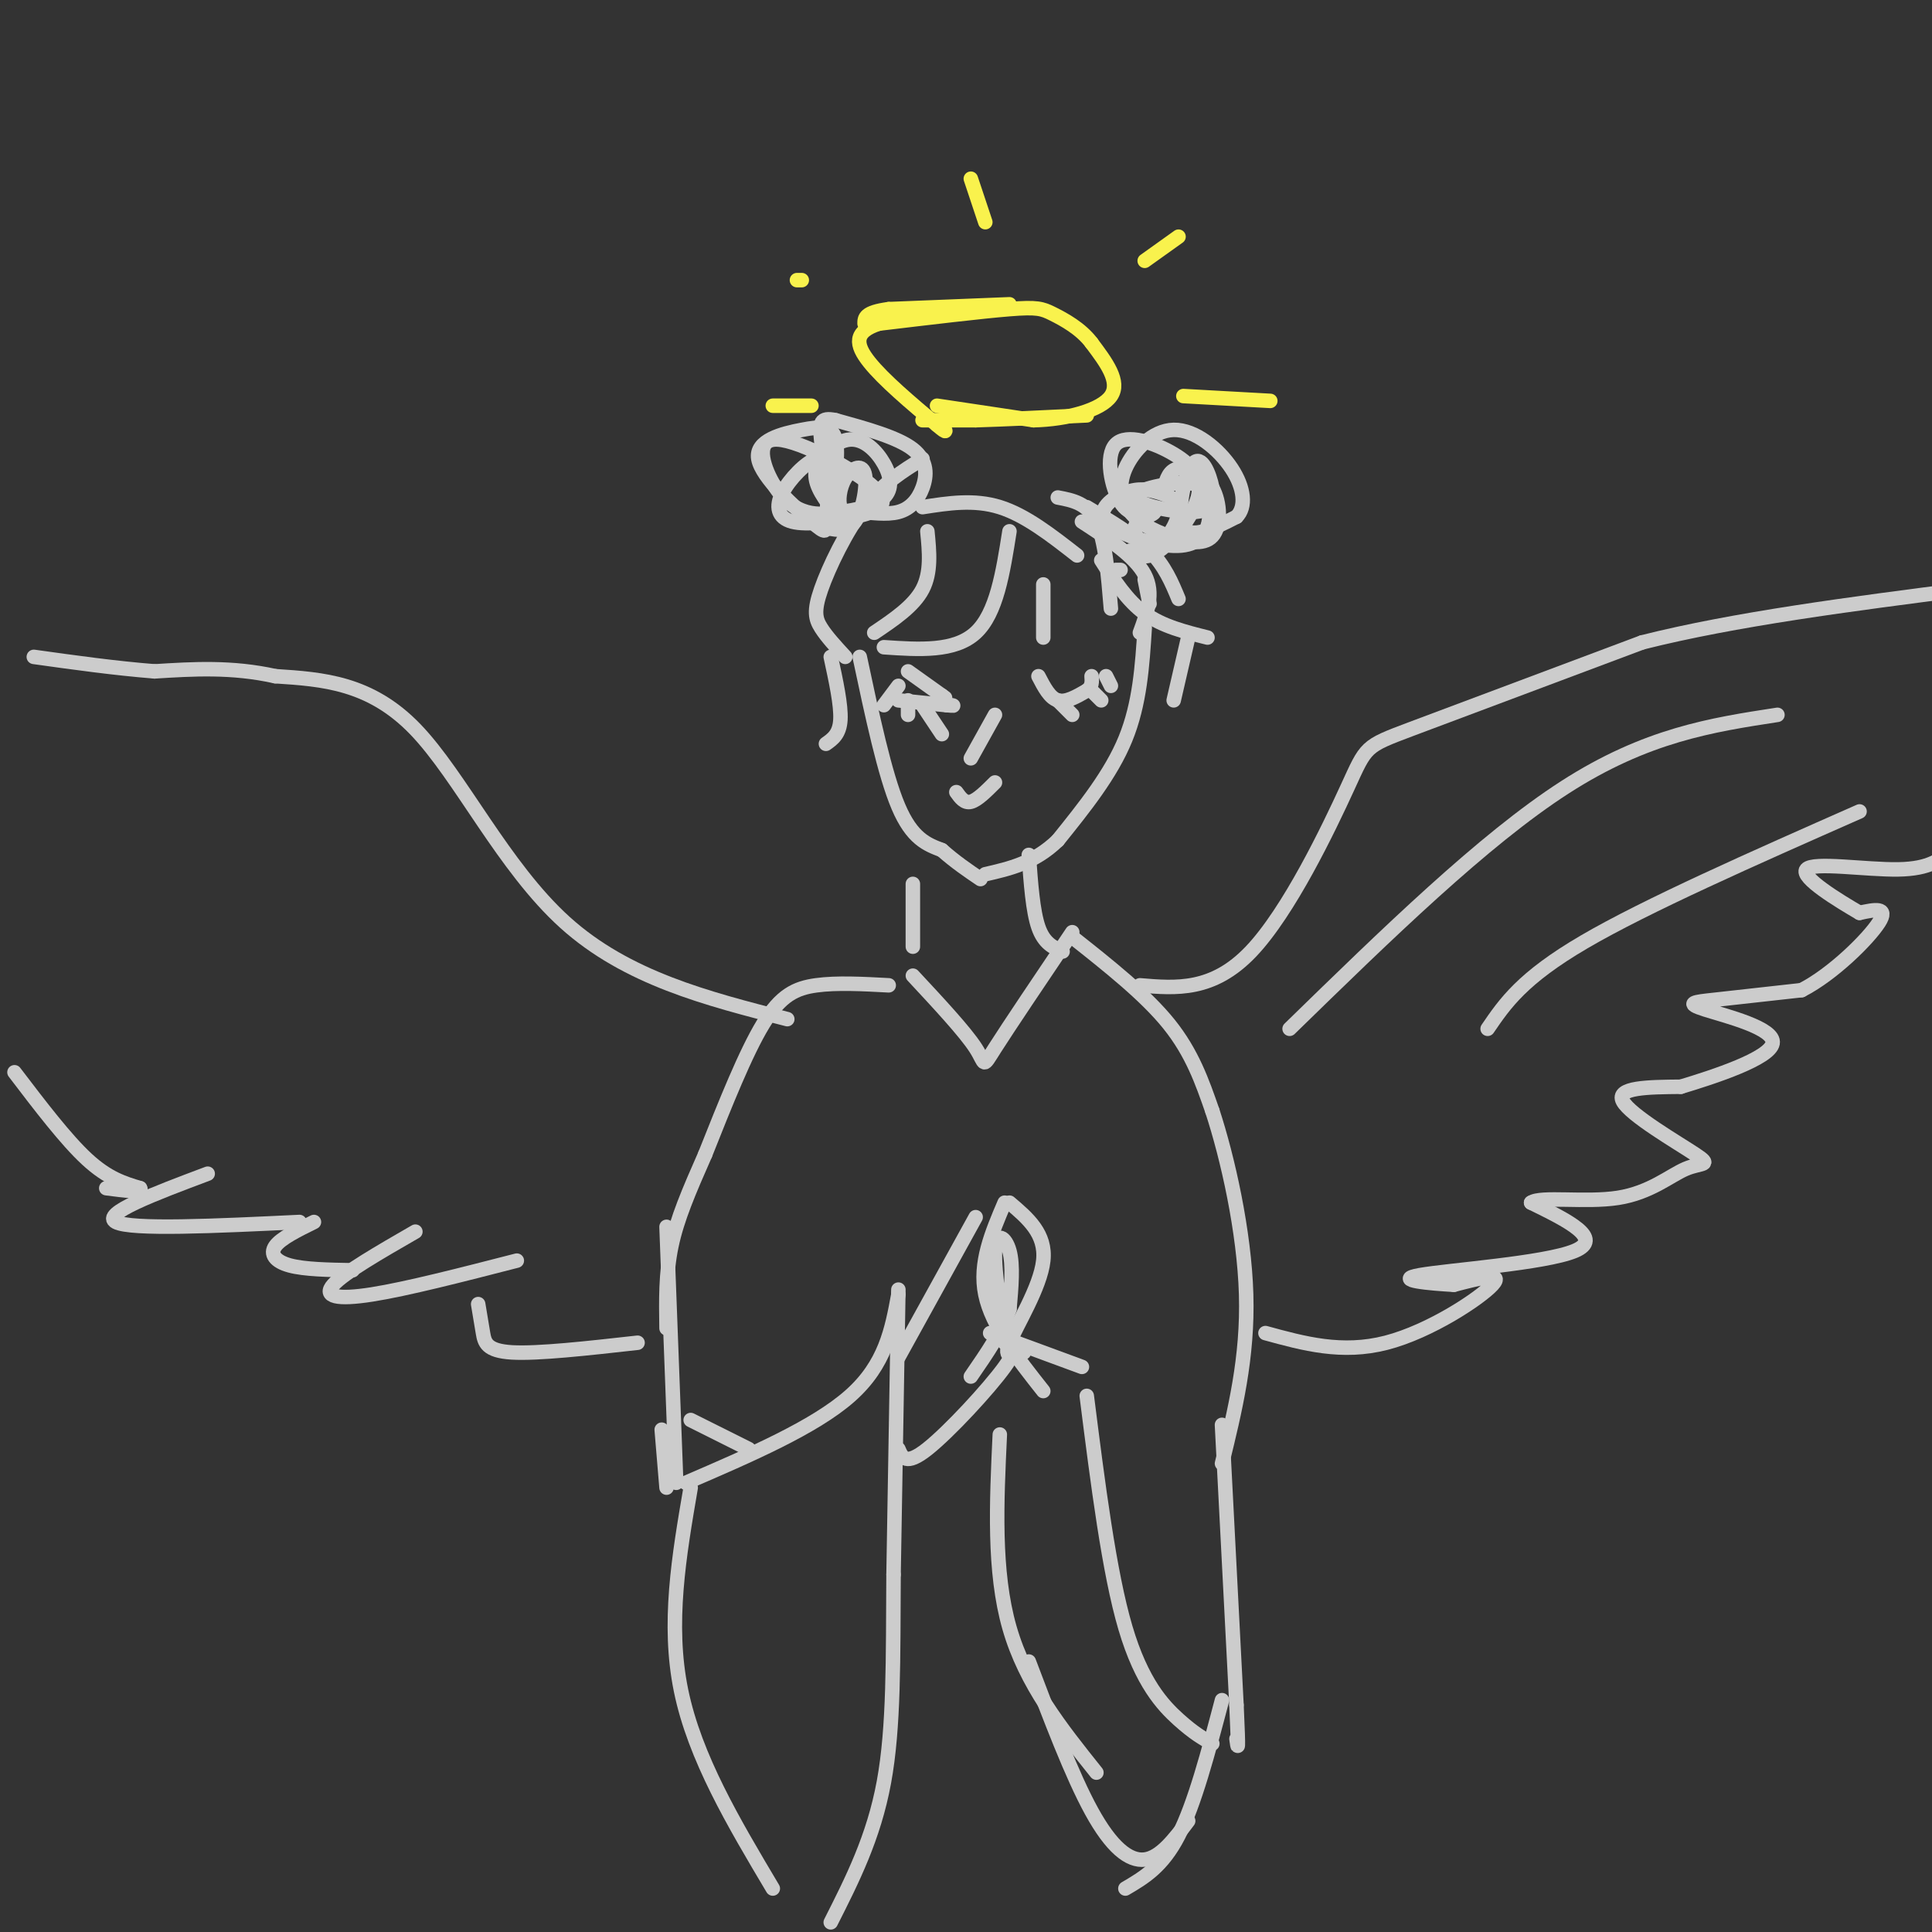 <svg viewBox='0 0 400 400' version='1.1' xmlns='http://www.w3.org/2000/svg' xmlns:xlink='http://www.w3.org/1999/xlink'><rect x="0" y="0" width="400" height="400" fill="#333333" stroke="none"/><g fill='none' stroke='rgb(204,204,204)' stroke-width='3' stroke-linecap='round' stroke-linejoin='round'><path d='M191,95c-4.083,2.506 -8.167,5.012 -12,10c-3.833,4.988 -7.417,12.458 -9,17c-1.583,4.542 -1.167,6.155 0,8c1.167,1.845 3.083,3.923 5,6'/><path d='M192,110c0.417,4.250 0.833,8.500 -1,12c-1.833,3.500 -5.917,6.250 -10,9'/><path d='M209,110c-1.333,8.500 -2.667,17.000 -7,21c-4.333,4.000 -11.667,3.500 -19,3'/><path d='M219,103c3.083,0.583 6.167,1.167 8,5c1.833,3.833 2.417,10.917 3,18'/><path d='M216,121c0.000,0.000 0.000,11.000 0,11'/><path d='M224,108c5.500,3.583 11.000,7.167 13,11c2.000,3.833 0.500,7.917 -1,12'/><path d='M225,105c4.917,2.917 9.833,5.833 13,9c3.167,3.167 4.583,6.583 6,10'/><path d='M228,116c2.667,4.167 5.333,8.333 9,11c3.667,2.667 8.333,3.833 13,5'/><path d='M237,120c0.000,0.000 1.000,5.000 1,5'/><path d='M178,136c2.583,12.167 5.167,24.333 8,31c2.833,6.667 5.917,7.833 9,9'/><path d='M195,176c2.833,2.500 5.417,4.250 8,6'/><path d='M237,130c-0.500,7.833 -1.000,15.667 -4,23c-3.000,7.333 -8.500,14.167 -14,21'/><path d='M219,174c-4.833,4.667 -9.917,5.833 -15,7'/><path d='M186,145c0.000,0.000 10.000,1.000 10,1'/><path d='M196,146c1.833,0.167 1.417,0.083 1,0'/><path d='M215,140c1.167,2.250 2.333,4.500 4,5c1.667,0.500 3.833,-0.750 6,-2'/><path d='M225,143c1.167,-0.833 1.083,-1.917 1,-3'/><path d='M188,139c0.000,0.000 7.000,5.000 7,5'/><path d='M195,144c1.167,0.833 0.583,0.417 0,0'/><path d='M186,142c0.000,0.000 -3.000,4.000 -3,4'/><path d='M188,145c0.000,0.000 0.000,3.000 0,3'/><path d='M191,146c0.000,0.000 4.000,6.000 4,6'/><path d='M219,145c0.000,0.000 3.000,3.000 3,3'/><path d='M226,143c0.000,0.000 2.000,2.000 2,2'/><path d='M229,140c0.000,0.000 1.000,2.000 1,2'/><path d='M206,148c0.000,0.000 -5.000,9.000 -5,9'/><path d='M198,164c0.833,1.167 1.667,2.333 3,2c1.333,-0.333 3.167,-2.167 5,-4'/><path d='M231,118c0.000,0.000 1.000,0.000 1,0'/><path d='M234,114c1.575,1.014 3.150,2.027 6,0c2.850,-2.027 6.976,-7.096 8,-11c1.024,-3.904 -1.056,-6.644 -5,-9c-3.944,-2.356 -9.754,-4.326 -12,-2c-2.246,2.326 -0.927,8.950 1,12c1.927,3.050 4.464,2.525 7,2'/><path d='M239,106c0.027,0.648 -3.406,1.269 -4,3c-0.594,1.731 1.649,4.572 4,4c2.351,-0.572 4.809,-4.556 5,-7c0.191,-2.444 -1.885,-3.348 -4,-4c-2.115,-0.652 -4.268,-1.050 -7,0c-2.732,1.050 -6.041,3.550 -4,6c2.041,2.450 9.434,4.852 14,5c4.566,0.148 6.305,-1.958 7,-4c0.695,-2.042 0.348,-4.021 0,-6'/><path d='M250,103c-0.351,-1.729 -1.229,-3.052 -5,-3c-3.771,0.052 -10.434,1.479 -10,3c0.434,1.521 7.964,3.137 12,3c4.036,-0.137 4.577,-2.026 4,-5c-0.577,-2.974 -2.271,-7.031 -4,-5c-1.729,2.031 -3.494,10.152 -2,13c1.494,2.848 6.247,0.424 11,-2'/><path d='M256,107c2.043,-1.993 1.651,-5.975 -1,-10c-2.651,-4.025 -7.561,-8.093 -12,-8c-4.439,0.093 -8.406,4.346 -10,8c-1.594,3.654 -0.815,6.710 1,9c1.815,2.290 4.666,3.815 8,5c3.334,1.185 7.151,2.029 9,0c1.849,-2.029 1.728,-6.931 0,-10c-1.728,-3.069 -5.065,-4.305 -7,-4c-1.935,0.305 -2.467,2.153 -3,4'/><path d='M241,101c-0.500,0.833 -0.250,0.917 0,1'/><path d='M170,109c2.624,0.693 5.247,1.386 7,-1c1.753,-2.386 2.635,-7.852 2,-10c-0.635,-2.148 -2.787,-0.980 -4,1c-1.213,1.980 -1.487,4.772 -1,6c0.487,1.228 1.736,0.893 4,1c2.264,0.107 5.545,0.658 8,0c2.455,-0.658 4.084,-2.523 5,-5c0.916,-2.477 1.119,-5.565 -2,-8c-3.119,-2.435 -9.559,-4.218 -16,-6'/><path d='M173,87c-3.243,-0.703 -3.351,0.540 -3,4c0.351,3.460 1.159,9.139 2,9c0.841,-0.139 1.713,-6.094 1,-9c-0.713,-2.906 -3.012,-2.762 -7,-2c-3.988,0.762 -9.667,2.142 -9,6c0.667,3.858 7.680,10.192 11,13c3.320,2.808 2.949,2.088 3,0c0.051,-2.088 0.526,-5.544 1,-9'/><path d='M172,99c-0.113,-2.624 -0.897,-4.686 -3,-4c-2.103,0.686 -5.526,4.118 -7,7c-1.474,2.882 -0.998,5.214 2,6c2.998,0.786 8.519,0.026 13,-1c4.481,-1.026 7.922,-2.316 4,-6c-3.922,-3.684 -15.206,-9.761 -20,-10c-4.794,-0.239 -3.098,5.359 -1,9c2.098,3.641 4.600,5.326 7,6c2.400,0.674 4.700,0.337 7,0'/><path d='M174,106c3.040,-0.355 7.141,-1.241 9,-3c1.859,-1.759 1.478,-4.389 0,-7c-1.478,-2.611 -4.052,-5.203 -7,-5c-2.948,0.203 -6.271,3.201 -7,6c-0.729,2.799 1.135,5.400 3,8'/><path d='M191,105c5.333,-0.833 10.667,-1.667 16,0c5.333,1.667 10.667,5.833 16,10'/><path d='M172,136c1.083,5.000 2.167,10.000 2,13c-0.167,3.000 -1.583,4.000 -3,5'/><path d='M246,132c0.000,0.000 -3.000,13.000 -3,13'/><path d='M189,183c0.000,0.000 0.000,13.000 0,13'/><path d='M213,177c0.417,5.833 0.833,11.667 2,15c1.167,3.333 3.083,4.167 5,5'/><path d='M189,202c5.400,5.800 10.800,11.600 13,15c2.200,3.400 1.200,4.400 4,0c2.800,-4.400 9.400,-14.200 16,-24'/><path d='M184,204c-5.378,-0.289 -10.756,-0.578 -15,0c-4.244,0.578 -7.356,2.022 -11,8c-3.644,5.978 -7.822,16.489 -12,27'/><path d='M146,239c-3.378,7.667 -5.822,13.333 -7,19c-1.178,5.667 -1.089,11.333 -1,17'/><path d='M138,254c0.000,0.000 2.000,53.000 2,53'/><path d='M137,296c0.000,0.000 1.000,12.000 1,12'/><path d='M142,307c13.333,-5.750 26.667,-11.500 34,-18c7.333,-6.500 8.667,-13.750 10,-21'/><path d='M186,267c0.000,0.000 -1.000,59.000 -1,59'/><path d='M185,326c-0.111,17.444 0.111,31.556 -2,43c-2.111,11.444 -6.556,20.222 -11,29'/><path d='M143,308c-2.417,14.083 -4.833,28.167 -2,42c2.833,13.833 10.917,27.417 19,41'/><path d='M186,300c0.756,1.778 1.511,3.556 6,0c4.489,-3.556 12.711,-12.444 16,-17c3.289,-4.556 1.644,-4.778 0,-5'/><path d='M208,278c-0.631,-4.929 -2.208,-14.750 -2,-19c0.208,-4.250 2.202,-2.929 3,0c0.798,2.929 0.399,7.464 0,12'/><path d='M209,271c-1.333,4.333 -4.667,9.167 -8,14'/><path d='M202,252c0.000,0.000 -16.000,29.000 -16,29'/><path d='M208,249c-2.667,6.250 -5.333,12.500 -4,19c1.333,6.500 6.667,13.250 12,20'/><path d='M209,249c3.800,3.222 7.600,6.444 7,12c-0.600,5.556 -5.600,13.444 -7,17c-1.400,3.556 0.800,2.778 3,2'/><path d='M222,194c7.583,6.000 15.167,12.000 20,18c4.833,6.000 6.917,12.000 9,18'/><path d='M251,230c3.178,9.689 6.622,24.911 7,38c0.378,13.089 -2.311,24.044 -5,35'/><path d='M253,295c0.000,0.000 3.000,58.000 3,58'/><path d='M256,353c0.500,10.833 0.250,8.917 0,7'/><path d='M225,289c2.311,18.267 4.622,36.533 8,48c3.378,11.467 7.822,16.133 11,19c3.178,2.867 5.089,3.933 7,5'/><path d='M224,283c0.000,0.000 -19.000,-7.000 -19,-7'/><path d='M207,297c-0.667,14.167 -1.333,28.333 2,40c3.333,11.667 10.667,20.833 18,30'/><path d='M213,344c4.467,11.800 8.933,23.600 13,31c4.067,7.400 7.733,10.400 11,10c3.267,-0.400 6.133,-4.200 9,-8'/><path d='M253,352c-2.833,10.750 -5.667,21.500 -9,28c-3.333,6.500 -7.167,8.750 -11,11'/><path d='M236,204c7.560,0.637 15.119,1.274 23,-7c7.881,-8.274 16.083,-25.458 20,-34c3.917,-8.542 3.548,-8.440 13,-12c9.452,-3.560 28.726,-10.780 48,-18'/><path d='M340,133c19.167,-4.833 43.083,-7.917 67,-11'/><path d='M262,276c7.933,2.178 15.867,4.356 25,2c9.133,-2.356 19.467,-9.244 22,-12c2.533,-2.756 -2.733,-1.378 -8,0'/><path d='M301,266c-4.833,-0.274 -12.917,-0.958 -7,-2c5.917,-1.042 25.833,-2.440 32,-5c6.167,-2.560 -1.417,-6.280 -9,-10'/><path d='M317,249c1.942,-1.414 11.297,0.052 18,-1c6.703,-1.052 10.756,-4.622 14,-6c3.244,-1.378 5.681,-0.563 2,-3c-3.681,-2.437 -13.480,-8.125 -15,-11c-1.520,-2.875 5.240,-2.938 12,-3'/><path d='M348,225c6.982,-2.104 18.439,-5.863 19,-9c0.561,-3.137 -9.772,-5.652 -14,-7c-4.228,-1.348 -2.351,-1.528 2,-2c4.351,-0.472 11.175,-1.236 18,-2'/><path d='M373,205c6.533,-3.333 13.867,-10.667 16,-14c2.133,-3.333 -0.933,-2.667 -4,-2'/><path d='M385,189c-4.107,-2.393 -12.375,-7.375 -11,-9c1.375,-1.625 12.393,0.107 19,0c6.607,-0.107 8.804,-2.054 11,-4'/><path d='M267,213c20.083,-19.583 40.167,-39.167 57,-50c16.833,-10.833 30.417,-12.917 44,-15'/><path d='M308,213c3.583,-5.250 7.167,-10.500 20,-18c12.833,-7.500 34.917,-17.250 57,-27'/><path d='M163,211c-16.622,-4.244 -33.244,-8.489 -46,-20c-12.756,-11.511 -21.644,-30.289 -31,-40c-9.356,-9.711 -19.178,-10.356 -29,-11'/><path d='M57,140c-9.000,-2.000 -17.000,-1.500 -25,-1'/><path d='M32,139c-8.333,-0.667 -16.667,-1.833 -25,-3'/><path d='M3,222c5.333,7.000 10.667,14.000 15,18c4.333,4.000 7.667,5.000 11,6'/><path d='M29,246c0.667,1.000 -3.167,0.500 -7,0'/><path d='M43,243c-11.083,4.167 -22.167,8.333 -19,10c3.167,1.667 20.583,0.833 38,0'/><path d='M65,253c-3.422,1.689 -6.844,3.378 -8,5c-1.156,1.622 -0.044,3.178 3,4c3.044,0.822 8.022,0.911 13,1'/><path d='M86,255c-7.400,4.267 -14.800,8.533 -17,11c-2.200,2.467 0.800,3.133 8,2c7.200,-1.133 18.600,-4.067 30,-7'/><path d='M99,270c0.333,2.044 0.667,4.089 1,6c0.333,1.911 0.667,3.689 6,4c5.333,0.311 15.667,-0.844 26,-2'/><path d='M143,294c0.000,0.000 12.000,6.000 12,6'/></g>
<g fill='none' stroke='rgb(249,242,77)' stroke-width='3' stroke-linecap='round' stroke-linejoin='round'><path d='M194,84c0.000,0.000 20.000,3.000 20,3'/><path d='M214,87c6.844,-0.156 13.956,-2.044 16,-5c2.044,-2.956 -0.978,-6.978 -4,-11'/><path d='M226,71c-2.214,-2.964 -5.750,-4.875 -8,-6c-2.250,-1.125 -3.214,-1.464 -9,-1c-5.786,0.464 -16.393,1.732 -27,3'/><path d='M182,67c-5.267,1.667 -4.933,4.333 -2,8c2.933,3.667 8.467,8.333 14,13'/><path d='M194,88c2.500,2.167 1.750,1.083 1,0'/><path d='M191,87c0.000,0.000 11.000,0.000 11,0'/><path d='M202,87c5.667,-0.167 14.333,-0.583 23,-1'/><path d='M209,63c0.000,0.000 -25.000,1.000 -25,1'/><path d='M184,64c-5.000,0.667 -5.000,1.833 -5,3'/><path d='M244,49c0.000,0.000 -7.000,5.000 -7,5'/><path d='M201,37c0.000,0.000 3.000,9.000 3,9'/><path d='M165,58c0.000,0.000 1.000,0.000 1,0'/><path d='M160,84c0.000,0.000 8.000,0.000 8,0'/><path d='M245,82c0.000,0.000 18.000,1.000 18,1'/></g>
</svg>